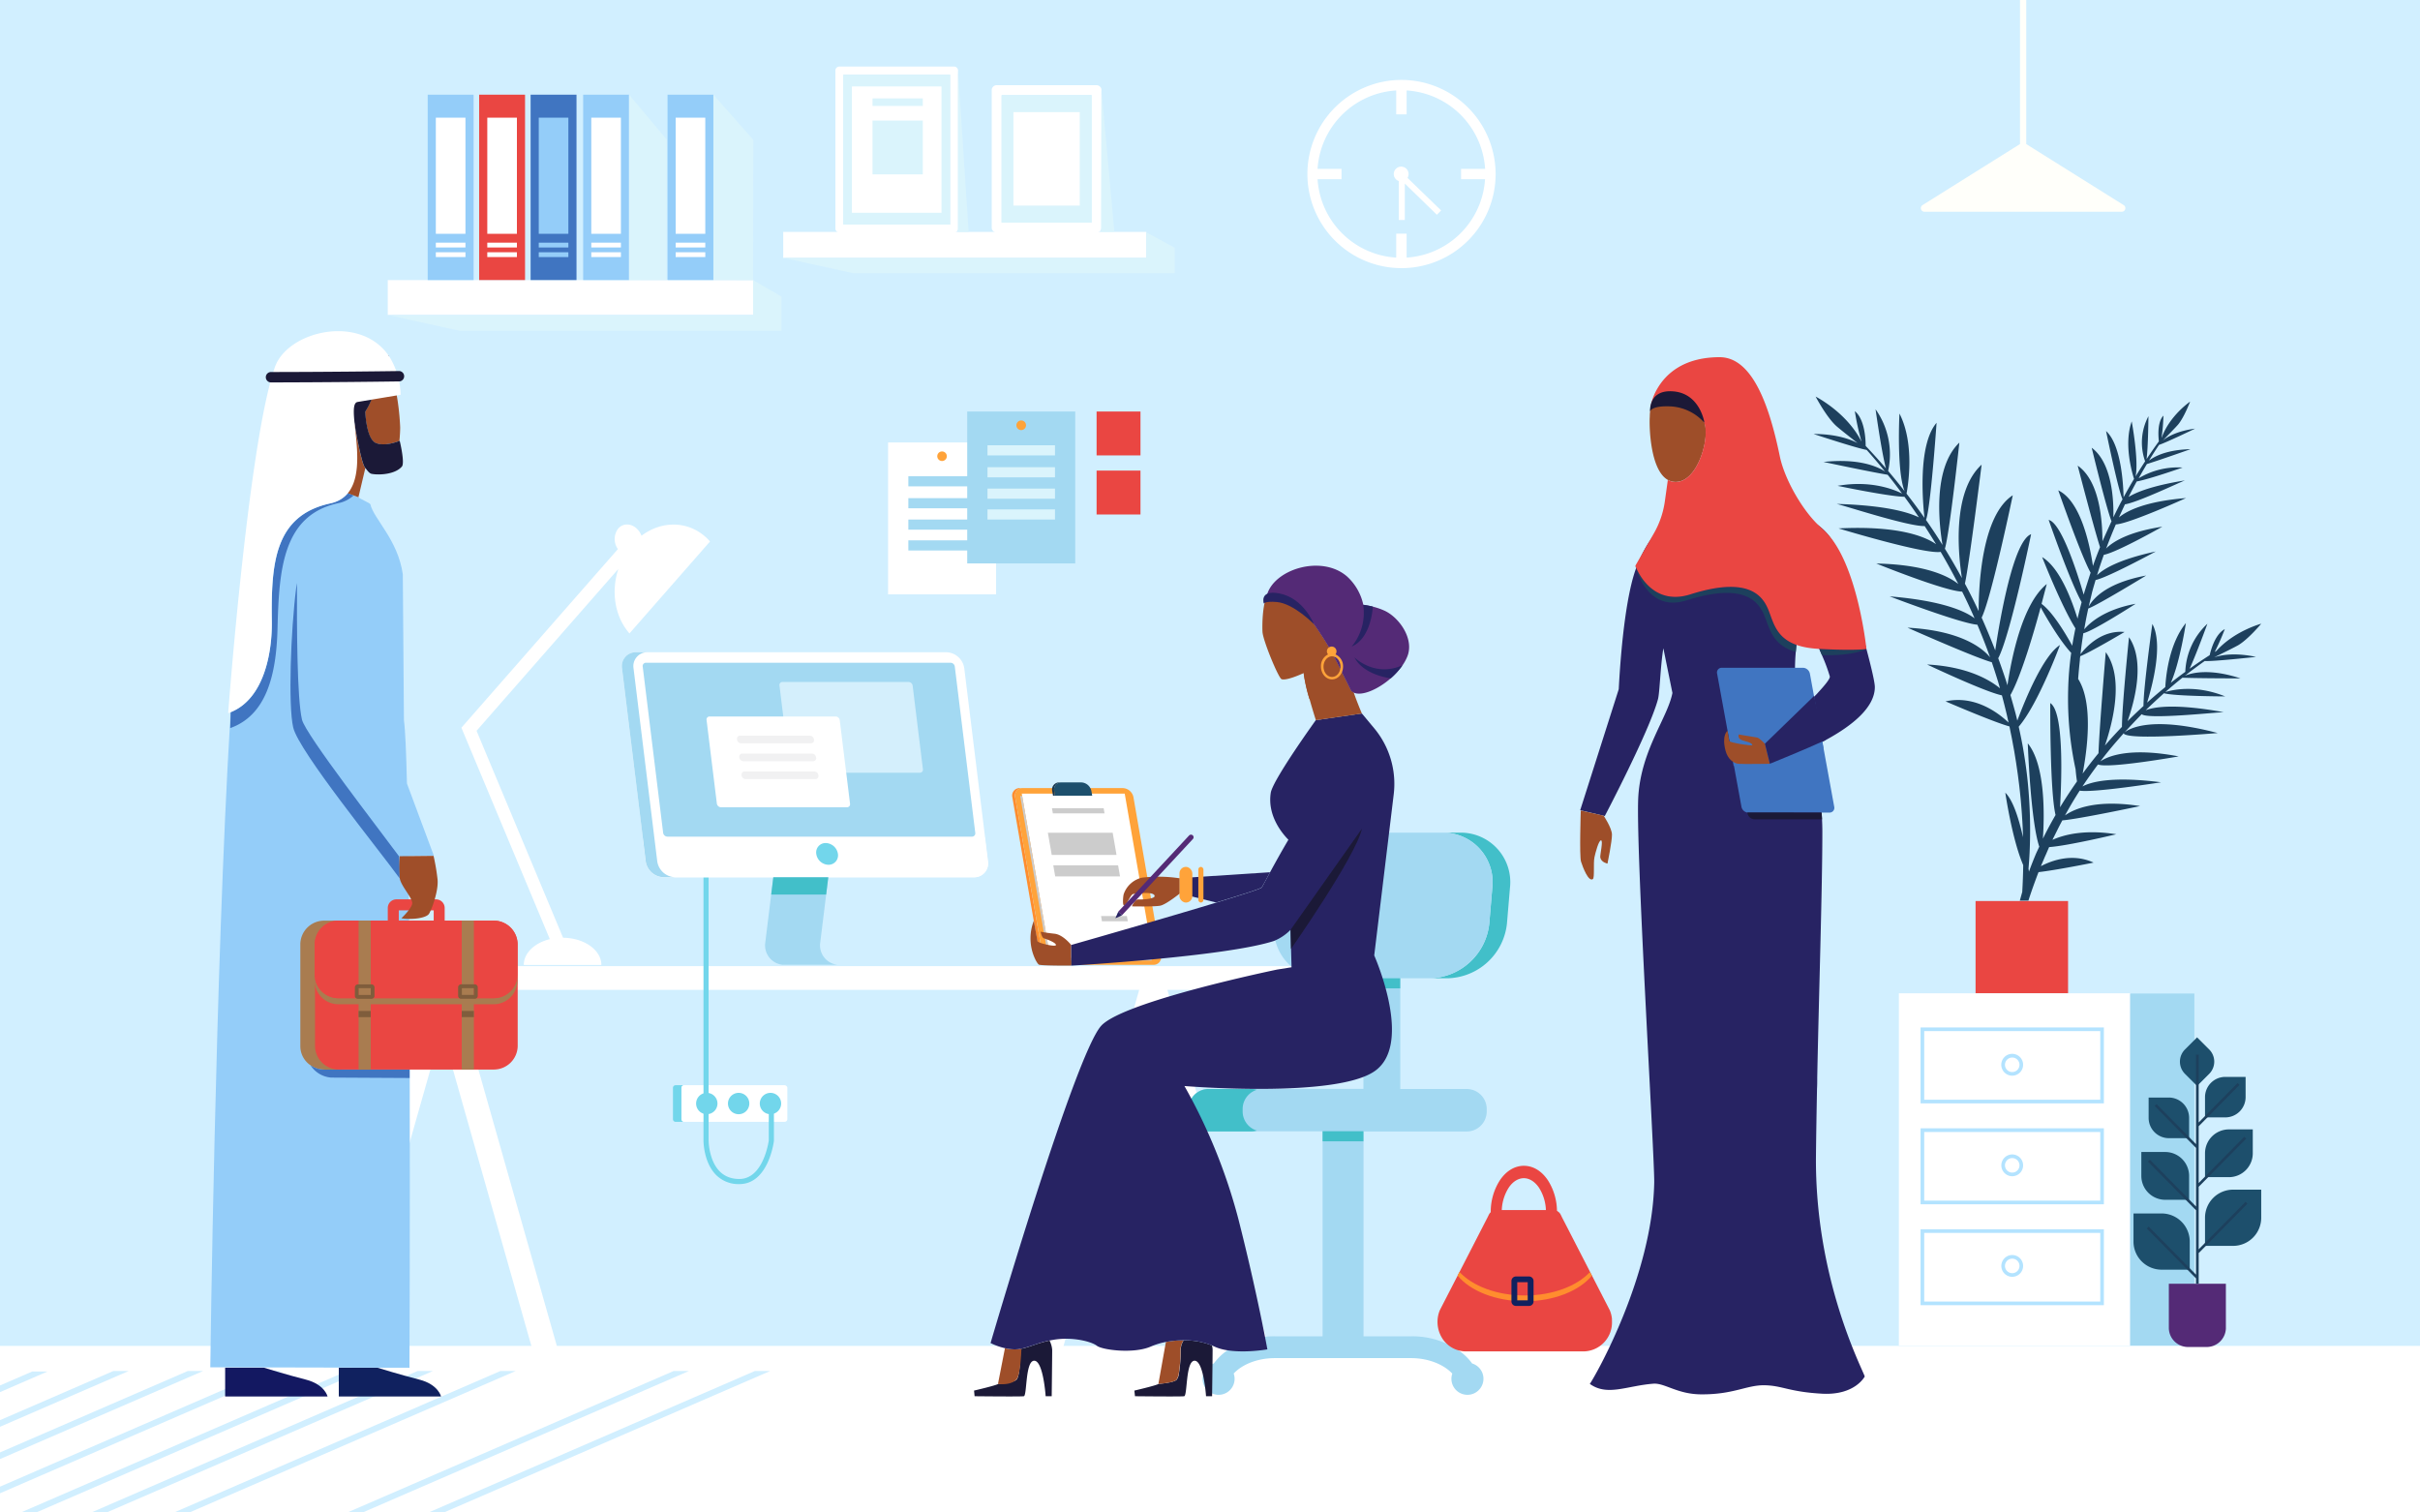 <?xml version="1.0" encoding="UTF-8"?> <svg xmlns="http://www.w3.org/2000/svg" viewBox="0 0 800 500"><defs><style>.cls-1{isolation:isolate;}.cls-2{fill:#d1efff;}.cls-3{fill:#fff;}.cls-4{fill:#72d6eb;}.cls-5{fill:#a3d9f2;}.cls-6{fill:#42bfc9;}.cls-11,.cls-16,.cls-29,.cls-31,.cls-32,.cls-35,.cls-6{mix-blend-mode:multiply;}.cls-7{fill:#d4effc;}.cls-8{fill:#f1f1f2;}.cls-9{fill:#ea4642;}.cls-10,.cls-31{fill:#1d405d;}.cls-11,.cls-12{fill:#daf4fc;}.cls-13{fill:#94cdf9;}.cls-14,.cls-29{fill:#4075c1;}.cls-15{fill:#ffa33a;}.cls-16{fill:#fc7354;}.cls-17{fill:#ff8d2e;}.cls-18{fill:#10215f;}.cls-19{fill:#fffffa;}.cls-20{fill:#b3e3ff;}.cls-21{fill:#542a76;}.cls-22{fill:#1d4f6c;}.cls-23{fill:#131861;}.cls-24{fill:#9f4e29;}.cls-25{fill:#1b1937;}.cls-26{fill:#a97c50;}.cls-27{fill:#7f5d3c;}.cls-28{fill:#272363;}.cls-30,.cls-35{fill:#9e4e29;}.cls-32,.cls-34{fill:#ccc;}.cls-33{fill:#17354d;}</style></defs><title>ترجمة دينية</title><g class="cls-1"><g id="Layer_1" data-name="Layer 1"><rect id="BACKGROUND" class="cls-2" x="-22.02" y="-7.44" width="833.07" height="514.32"></rect><g id="FLOOR"><rect id="FLOOR-2" data-name="FLOOR" class="cls-3" x="-85.56" y="444.93" width="896.61" height="62.06"></rect><g id="SHADOWS"><polygon class="cls-2" points="15.69 453.4 -85.56 497.31 -85.56 495.11 10.63 453.4 15.69 453.4"></polygon><polygon class="cls-2" points="42.53 453.23 -81.09 506.83 -85.56 506.83 -85.56 506.58 37.47 453.23 42.53 453.23"></polygon><polygon class="cls-2" points="143.11 453.23 19.49 506.83 14.43 506.83 138.05 453.23 143.11 453.23"></polygon><polygon class="cls-2" points="170.47 453.23 46.85 506.83 41.79 506.83 165.42 453.23 170.47 453.23"></polygon><polygon class="cls-2" points="227.75 453.23 104.13 506.83 99.07 506.83 222.69 453.23 227.75 453.23"></polygon><polygon class="cls-2" points="254.6 453.23 130.98 506.83 125.92 506.83 249.54 453.23 254.6 453.23"></polygon><polygon class="cls-2" points="67.14 453.23 -56.49 506.83 -61.55 506.83 62.08 453.23 67.14 453.23"></polygon><polygon class="cls-2" points="93.23 453.23 -30.39 506.83 -35.45 506.83 88.17 453.23 93.23 453.23"></polygon><polygon class="cls-2" points="119.83 453.23 -3.8 506.83 -8.86 506.83 114.77 453.23 119.83 453.23"></polygon></g></g><g id="TABLE"><polygon id="TABLE-2" data-name="TABLE" class="cls-3" points="443 327.23 385.92 327.23 419.43 445.33 411.02 445.33 381.25 340.44 351.48 445.33 343.07 445.33 376.59 327.23 150.67 327.23 184.19 445.33 175.77 445.33 146 340.44 116.23 445.33 107.82 445.33 141.34 327.23 84.25 327.23 84.25 319.38 443 319.38 443 327.23"></polygon><path id="LAMP" class="cls-3" d="M234.72,179l-26.63,30.4c-4.92-5.6-6.11-13.94-3.68-21.31l-46.87,53.5L186.14,310c7,.06,12.66,4.08,12.66,9H173.15c0-3.95,3.59-7.31,8.61-8.54l-29.23-69.89,51.73-59.05a5.75,5.75,0,0,1,.11-6.8c1.7-1.93,4.62-1.74,6.53.44a6.26,6.26,0,0,1,1.16,1.95C219.26,171.66,228.75,172.2,234.72,179Z"></path><g id="COMPUTER"><g id="SOCKET"><path class="cls-4" d="M226.15,370.86h-2.8a.88.88,0,0,1-.88-.88V359.62a.87.87,0,0,1,.88-.87h2.8a.88.88,0,0,0-.88.87V370A.89.89,0,0,0,226.15,370.86Z"></path><rect class="cls-3" x="225.27" y="358.75" width="35.01" height="12.11" rx="0.88"></rect><path class="cls-4" d="M247.71,364.8a3.53,3.53,0,1,1-3.53-3.52A3.53,3.53,0,0,1,247.71,364.8Z"></path><path class="cls-4" d="M237.18,364.8a3.53,3.53,0,1,1-3.53-3.52A3.53,3.53,0,0,1,237.18,364.8Z"></path><path class="cls-4" d="M258.23,364.8a3.53,3.53,0,1,1-3.53-3.52A3.53,3.53,0,0,1,258.23,364.8Z"></path></g><path class="cls-4" d="M244.41,391.44a10.43,10.43,0,0,1-7.67-3c-4.15-4.16-4.18-11.09-4.18-11.38V288.76h1.69v88.31a19.54,19.54,0,0,0,1.32,6.49c1.68,4.1,4.66,6.19,8.84,6.19,7.78,0,9.61-11.87,9.73-12.74V364.39h1.7v12.79C255.76,377.76,253.94,391.44,244.41,391.44Z"></path><path class="cls-3" d="M318.77,220.93l7.85,63.81A4.57,4.57,0,0,1,322,290H219.41a6.15,6.15,0,0,1-5.95-5.28l-7.84-63.81a4.58,4.58,0,0,1,4.64-5.29H312.83A6.16,6.16,0,0,1,318.77,220.93Z"></path><path class="cls-3" d="M325.55,276.87l1,7.87a4.57,4.57,0,0,1-4.64,5.28H219.41a6.15,6.15,0,0,1-5.95-5.28l-1-7.87Z"></path><path class="cls-5" d="M276.91,318.94H258.74a6.45,6.45,0,0,1-5.75-7.41l1.95-15.8.7-5.71H273.8l-.69,5.71-1.95,15.8A6.45,6.45,0,0,0,276.91,318.94Z"></path><polygon class="cls-6" points="273.81 290.02 273.11 295.73 254.94 295.73 255.64 290.02 273.81 290.02"></polygon><path class="cls-5" d="M322.4,275.29a1.09,1.09,0,0,1-1.06,1.29H220.6a1.47,1.47,0,0,1-1.38-1.29l-6.75-54.91a1.09,1.09,0,0,1,1.06-1.29H314.27a1.45,1.45,0,0,1,1.37,1.29Z"></path><path class="cls-7" d="M305.09,254.25a1,1,0,0,1-1,1.2H262.42a1.4,1.4,0,0,1-1.35-1.2l-3.39-27.6a1,1,0,0,1,1.05-1.2h41.62a1.41,1.41,0,0,1,1.35,1.2Z"></path><path class="cls-3" d="M281,265.66a1,1,0,0,1-1.05,1.2H238.32a1.39,1.39,0,0,1-1.34-1.2l-3.4-27.6a1,1,0,0,1,1.06-1.2h41.61a1.4,1.4,0,0,1,1.35,1.2Z"></path><path class="cls-8" d="M269.08,244.54a1,1,0,0,1-1.05,1.19H245a1.39,1.39,0,0,1-1.35-1.19l0-.14a1,1,0,0,1,1.06-1.2h23a1.39,1.39,0,0,1,1.35,1.2Z"></path><path class="cls-8" d="M269.81,250.45a1,1,0,0,1-1.05,1.2h-23a1.39,1.39,0,0,1-1.35-1.2l0-.14a1,1,0,0,1,1-1.2h23a1.41,1.41,0,0,1,1.35,1.2Z"></path><path class="cls-8" d="M270.54,256.37a1,1,0,0,1-1.05,1.19h-23a1.38,1.38,0,0,1-1.34-1.19l0-.14a1,1,0,0,1,1.05-1.2h23a1.39,1.39,0,0,1,1.34,1.2Z"></path><path class="cls-5" d="M223.21,290h-3.8a6.15,6.15,0,0,1-5.95-5.28l-7.84-63.81a4.58,4.58,0,0,1,4.64-5.29h3.81a4.58,4.58,0,0,0-4.64,5.29l7.84,63.81A6.15,6.15,0,0,0,223.21,290Z"></path><path class="cls-4" d="M277,282.28a3.12,3.12,0,0,1-3.16,3.6,4.18,4.18,0,0,1-4-3.6,3.11,3.11,0,0,1,3.15-3.59A4.2,4.2,0,0,1,277,282.28Z"></path></g></g><g id="PALM"><g id="PALM-2" data-name="PALM"><rect id="VASE" class="cls-9" x="653.08" y="297.86" width="30.58" height="30.58"></rect><path id="PALM-3" data-name="PALM" class="cls-10" d="M722.81,223q1.22-1,2.46-1.89c1.18-.89,2.37-1.75,3.57-2.6,2.2.26,16.95-1.35,16.95-1.35-6.85-1.46-11.37-.69-13.88.16,2.39-1.17,7-3.44,8.09-4.08,3.36-2.05,7.51-7.05,7.51-7.05s-8.84,2.34-14.83,9l-.54.33a78.5,78.5,0,0,0,3.33-7.54c-2.92,1.51-4.42,6.09-5,8.61-1.93,1.22-3.82,2.5-5.7,3.81l-.93.66c2.28-4.95,5.81-14.67,5.88-14.86a22.84,22.84,0,0,0-7.31,15.9q-2.45,1.77-4.8,3.63c3-6.58,5-19.76,5-19.76-5.51,6.78-6.59,17.28-6.81,21.17-1.76,1.43-3.5,2.91-5.21,4.41l-.8.72c1.79-5.8,5.36-19.39,1.73-26,0,0-2.95,21-2.93,27.12-1.79,1.64-3.55,3.32-5.26,5,2.35-6.68,5.85-19.82.47-27.73,0,0-2.29,22.3-2.33,29.63-1.25,1.29-2.47,2.61-3.68,3.95-.66.74-1.31,1.48-1.95,2.23,2.66-7.8,6.35-22.44.28-30.87,0,0-2.13,25-2.4,33.39-1.81,2.2-3.55,4.44-5.24,6.74,1.48-7.71,3.6-23.3-1.49-31.29q.24-3.14.58-6.26V218c0-.32.07-.63.11-.95,0,0,0-.08,0-.13,3.26-1.23,14.65-8,14.65-8-7.69-.71-12.89,5.13-14.57,7.36.16-1.41.34-2.81.54-4.21.06-.42.12-.84.19-1.26a.17.17,0,0,1,0-.07h0l.21-1.4C692,208.63,706,199.6,706,199.6c-10.36,1.9-15.21,6.33-17,8.46.22-1.3.46-2.6.71-3.9.2-1,.41-2,.63-3,3.23-1.17,19.14-10.9,19.14-10.9-14.05,2.61-18,8.35-19,10.29.33-1.42.67-2.84,1-4.25s.83-3,1.28-4.56c3.86-.76,19.64-9.29,19.9-9.43-12.56,2.7-17.51,5.95-19.42,7.85.16-.53.33-1.06.49-1.59.55-1.73,1.14-3.45,1.75-5.16,4.23-.75,19.33-9.29,19.33-9.29-11.28,1.71-16.35,5-18.56,7.19,0-.11.09-.23.14-.35q1.44-3.84,3.06-7.6c4.34-.17,23.2-8.71,23.2-8.71-13.58,1.1-19.6,4.26-22.18,6.41.65-1.46,1.33-2.9,2-4.34,4.17-.61,18.51-7.47,19.84-7.91-10.8,1.73-16.08,3.9-18.64,5.47q1.29-2.58,2.69-5.12c3.91-.67,15.16-4.6,15.16-4.6A25.1,25.1,0,0,0,707,158.11q1.32-2.37,2.71-4.7c4.47-1.4,14.44-4.92,14.44-4.92-7.69.18-11.8,2.29-13.73,3.76l.15-.26q1.53-2.49,3.16-4.92c2.44-.79,11.92-5.37,11.92-5.37-5.68.74-9,2.57-10.66,3.9,1.52-1.55,4.48-4.56,5.13-5.35,2-2.49,3.88-7.48,3.88-7.48s-6.73,4.58-9.36,11.84h0l-.08.1a58.82,58.82,0,0,0,.62-7.32c-2,2.12-1.72,6.58-1.5,8.51-1.34,1.83-2.63,3.7-3.89,5.59l-.18.28c.53-4,.62-14.18.62-14.18a18.59,18.59,0,0,0-1.1,14.91c-1.08,1.66-2.14,3.34-3.16,5,1.13-5.27-1.27-18.19-1.27-18.19-2.68,7.5.14,17.07.77,19h0c-1.19,2-2.35,4-3.46,6.09-.08-3.8-.7-17.32-5.79-21.9,0,0,4,19.57,5.45,22.54l-.21.38c-1,1.85-1.92,3.72-2.83,5.6.14-5.15-.28-17.91-7.16-23,0,0,4.76,19.74,6.55,24.29-1,2.19-2,4.4-3,6.63,0-6.41-.81-19.88-8.18-25,0,0,5.42,20.94,7.39,26.93h0c-.83,2.06-1.62,4.13-2.35,6.23-1-6.89-4-21.42-11.46-25,0,0,7.47,21.43,10.69,27.22q-1,3.1-2,6.25c-.1.34-.19.68-.29,1-2.34-8-7.48-23.77-11.58-24.7,0,0,7.1,20.48,10.9,27.19l-.11.44c-.17.66-.36,1.31-.52,2l-.49,2c-.08.34-.15.68-.23,1-2.08-6.71-6-16.89-11.7-20.33,0,0,6.41,16.31,11,23.55-.26,1.25-.5,2.51-.73,3.77-.1.59-.2,1.17-.29,1.75,0,.09,0,.18,0,.26l-.15-.26c-2.53-4.56-6.54-11.05-10-13.59l0-.11h0c1-3.87,1.7-6.47,1.7-6.47-8.09,6.49-11.66,24.4-13,33.47-.2-.64-.4-1.29-.61-1.94q-1.17-3.53-2.44-7c4-7.55,10.87-41,10.87-41-5.89,2.17-10.33,28.2-11.86,38.4-.16-.42-.33-.84-.49-1.27q-1.9-4.83-4-9.56c3.2-6.42,10.29-40.44,10.29-40.44-10.27,6.66-11.27,29.8-11.28,38.3q-2.14-4.6-4.54-9.09c1.5-6.94,5.52-39.33,5.52-39.33-9.84,9-7.74,29.62-6.51,37.49q-2.69-4.92-5.63-9.7c1.59-5.36,4.78-35.08,4.78-35.08-9,8.62-6.63,27.59-5.56,33.84q-2.26-3.63-4.7-7.17l-.77-1.11c1.52-3.7,3.5-32.11,3.5-32.11-6.3,7.35-4.53,26.64-4,31.42q-2.88-4.09-5.93-8c.43-2.25,2.85-16.39-2.34-26.48,0,0-1,19,1.71,25.68q-2.65-3.41-5.45-6.7a25.73,25.73,0,0,0-4.16-20.39s2,14.35,3.44,19.55l-.08-.1q-3.23-3.75-6.63-7.34c0-2.66-.43-8.91-3.58-11.49a80.74,80.74,0,0,0,2.19,10l-.07-.07h0c-4.89-9.6-15.08-14.74-15.08-14.74s3.42,6.52,6.68,9.58c.93.87,4.7,3.84,7.19,5.78-2.74-1.42-7.37-3-14.55-3,0,0,14.35,4.74,17.54,5.26l.19.21q2.78,3.12,5.41,6.35l.47.57c-2.58-1.67-8.71-4.39-20.32-3.15,0,0,15,3.2,21.19,4.24,1.63,2,3.22,4.1,4.77,6.2-3.26-1.61-10.8-4.39-21.31-2.54,0,0,17.06,3.56,22.1,3.61q2.46,3.36,4.79,6.82c-3.58-1.75-11.22-4-27.21-4.45,2,.37,23.87,7.55,29.1,7.31q1.94,3,3.77,6c-3.61-2.52-12.37-6.2-32.24-5.22,0,0,28.47,8.65,33.76,7.76q3.07,5.24,5.83,10.62c-3.27-2.6-10.82-6.44-27.11-6.77,0,0,22.64,9.16,28.38,9.29q2.18,4.35,4.11,8.82c-3-2.27-10.41-5.8-28.07-7.25,0,0,23.33,8.93,29,9.37,1.12,2.67,2.19,5.35,3.21,8.06.33.91.65,1.82,1,2.73-2.47-3-9.54-8.86-27.31-9.81,0,0,22.37,9.94,27.87,11.42q1.09,3.24,2.09,6.5c.21.71.41,1.41.61,2.12-3.33-2.74-10.72-7.19-24.1-7.87,0,0,19.08,9.05,24.74,10.2.59,2.19,1.14,4.38,1.66,6.59.18.8.36,1.6.53,2.4-3.16-3-11-9.18-20.82-7,0,0,15.83,6.85,21.12,8.28.13.62.25,1.24.37,1.86l.29,1.39.14.7.13.7c.17.94.34,1.87.52,2.81s.31,1.87.47,2.81l.23,1.41.21,1.41.41,2.82.36,2.83c.06.47.12.94.17,1.41l.16,1.42c.09.94.2,1.89.29,2.84.15,1.89.33,3.79.43,5.69.16,2.17.25,4.35.3,6.53-1.32-5.94-3.26-12.21-5.85-14.72,0,0,2.25,15.52,5.92,23.93q-.06,4.44-.32,8.89c-.27.95-.54,1.9-.8,2.86h2.84c.69-2.16,1.43-4.29,2.21-6.41l.77-2.08c.12-.31.24-.62.37-.93,5.84-.65,18.2-3.15,18.2-3.15-6.83-3.15-13.53-.85-17.41,1.17l.06-.18c.14-.35.29-.68.43-1l.85-2c.47-1,.9-2.09,1.37-3.12,6.1-.39,22.2-4.24,22.2-4.24-10.51-1.68-17.38.18-21.1,1.85l.27-.56,1-2c.64-1.3,1.29-2.59,2-3.88,5.63-.46,25.7-4.73,25.7-4.73-14.61-2.29-21.81.94-24.83,3.1.43-.79.86-1.57,1.31-2.35,1.14-2,2.32-3.93,3.55-5.85,4.48.79,26.91-2.76,26.91-2.76-16.42-2.1-23.33-.06-26,1.38l.22-.34q2.36-3.52,4.91-6.92c3.67,1.41,26.69-2.68,26.69-2.68-16.43-3.13-23.51,0-25.92,1.67q2.44-3.21,5.07-6.27c.87-1,1.74-2,2.63-3l0-.05a2.92,2.92,0,0,1,.33-.29c-.11.11-.21.22-.31.34,1.35,2.46,31.1-.12,31.1-.12-21.93-5.79-29.25-1.46-30.79-.23,1.84-2,3.72-4,5.66-6,2.06,1.83,25.26-.7,27.14-.66-16.51-3-23.27-1.68-25.83-.64.79-.77,1.59-1.54,2.4-2.29,1.2-1.13,2.42-2.25,3.66-3.34,3.45,1,20.22,1.05,20.22,1.05-9.78-3.95-17.4-2.18-19.78-1.44,1.85-1.62,3.73-3.21,5.65-4.74,5.38.22,19.2.22,19.2.22-10.18-3.33-16-1.87-18.37-.88l.2-.16Zm-36.24,35.38q-2.6,3.7-5,7.57l-.56.92c.55-9.6,1.29-31.59-3.24-34.45,0,0-.16,29.07,1.75,37q-1.26,2.19-2.46,4.43c-.59,1.12-1.16,2.25-1.72,3.39.53-8,.8-24.35-5-31.5,0,0,.9,25.6,3.8,34.15l-1,2.14c-.85,2-1.67,4.08-2.42,6.15,0-.3-.09-.63-.14-1,.15-1.76.27-3.53.36-5.29a161.37,161.37,0,0,0-.59-23.16c-.37-3.86-.94-7.68-1.59-11.5q-.63-3.5-1.42-7c6.49-7.55,13.65-27,13.65-27-5.55,3.48-11.5,18-14.11,25-.19-.8-.38-1.6-.58-2.39-.54-2-1.1-4-1.7-6.07,3.45-6.11,7.62-20.21,10-29,1.84,3.33,6.09,10.67,9.92,14.88l.17.17a104.42,104.42,0,0,0-1,12.1,110.47,110.47,0,0,0,2.45,26.37c.13,1.58.29,2.92.46,3.92Zm28.79-29.19-.07,0,.17-.06Z"></path></g></g><g id="CHAIR"><path class="cls-6" d="M499.17,293.41l-1,11.85a20.2,20.2,0,0,1-19.73,18.14h-5.84a20.2,20.2,0,0,0,19.73-18.14l1-11.85a16.36,16.36,0,0,0-16.55-18.15h5.85A16.36,16.36,0,0,1,499.17,293.41Z"></path><path class="cls-5" d="M493.33,293.41l-1,11.85a20.2,20.2,0,0,1-19.73,18.14h-9.7V360h21.95a6.63,6.63,0,0,1,6.63,6.63v.79a6.63,6.63,0,0,1-6.63,6.63h-34.1v67.71H466.5a27.29,27.29,0,0,1,15.82,4.74,18.65,18.65,0,0,1,4.34,4.24h0a5.28,5.28,0,0,1,2.84,8h0a3.42,3.42,0,0,1-.4.52,5.23,5.23,0,0,1-4,1.84,5.29,5.29,0,0,1-5.29-5.29,5.18,5.18,0,0,1,.29-1.72c-2.79-3-7.9-5.12-13.6-5.12H421.4c-5.68,0-10.79,2.08-13.57,5.1a5.05,5.05,0,0,1,.3,1.74,5.29,5.29,0,0,1-9.32,3.43,6,6,0,0,1-.38-.5,5.3,5.3,0,0,1,2.82-8,19.19,19.19,0,0,1,4.36-4.25,27.26,27.26,0,0,1,15.79-4.73h15.82V374H399.55a6.63,6.63,0,0,1-6.63-6.63v-.79a6.63,6.63,0,0,1,6.63-6.63h51.17V323.4H437.78a16.36,16.36,0,0,1-16.55-18.14l1-11.85A20.2,20.2,0,0,1,442,275.26h34.79A16.36,16.36,0,0,1,493.33,293.41Z"></path><path class="cls-6" d="M392.92,366.62v.79a6.63,6.63,0,0,0,6.63,6.63h14a6.49,6.49,0,0,0,1.93-.29,6.63,6.63,0,0,1-4.69-6.34v-.79a6.63,6.63,0,0,1,4.69-6.34,6.49,6.49,0,0,0-1.93-.29h-14A6.63,6.63,0,0,0,392.92,366.62Z"></path><rect class="cls-6" x="450.72" y="323.4" width="12.16" height="3.34"></rect><rect class="cls-6" x="437.22" y="373.96" width="13.5" height="3.34"></rect></g><g id="TOP_SHELVES" data-name="TOP SHELVES"><g id="RIGHT"><rect class="cls-3" x="258.92" y="76.66" width="120.03" height="8.58"></rect><polygon class="cls-11" points="258.92 85.24 282.06 90.32 388.34 90.32 388.34 81.9 378.95 76.81 378.95 85.24 258.92 85.24"></polygon><path class="cls-3" d="M276.16,23.36V75.55a1.32,1.32,0,0,0,1.32,1.32h37.91a1.32,1.32,0,0,0,1.32-1.32V23.36A1.32,1.32,0,0,0,315.39,22H277.48A1.32,1.32,0,0,0,276.16,23.36Zm2.64,1.32h35.27V74.24H278.8Z"></path><rect class="cls-11" x="278.8" y="24.68" width="35.28" height="49.56"></rect><rect class="cls-3" x="281.62" y="28.58" width="29.62" height="41.76"></rect><polygon class="cls-11" points="316.71 76.66 316.71 23.36 320.22 76.66 316.71 76.66"></polygon><path class="cls-3" d="M327.84,29.8V75.23a1.63,1.63,0,0,0,1.64,1.64h33a1.63,1.63,0,0,0,1.64-1.64V29.8a1.63,1.63,0,0,0-1.64-1.64h-33A1.63,1.63,0,0,0,327.84,29.8Zm3.28,1.64h29.72V73.59H331.12Z"></path><rect class="cls-11" x="331.12" y="31.44" width="29.73" height="42.16"></rect><rect class="cls-3" x="335.02" y="37.07" width="21.92" height="30.89"></rect><polygon class="cls-11" points="364.01 76.61 364.12 29.8 368.38 76.61 364.01 76.61"></polygon><rect class="cls-12" x="288.43" y="32.53" width="16.63" height="2.5" transform="translate(593.49 67.56) rotate(180)"></rect><rect class="cls-12" x="288.43" y="39.87" width="16.63" height="17.78" transform="translate(593.49 97.51) rotate(180)"></rect></g><g id="LEFT"><rect class="cls-3" x="128.19" y="92.6" width="120.84" height="11.48"></rect><rect class="cls-9" x="158.4" y="31.3" width="15.17" height="61.28"></rect><rect class="cls-3" x="161.09" y="38.9" width="9.79" height="38.39"></rect><rect class="cls-3" x="161.09" y="80.22" width="9.79" height="1.59"></rect><rect class="cls-3" x="161.09" y="83.39" width="9.79" height="1.59"></rect><rect class="cls-13" x="141.39" y="31.3" width="15.17" height="61.28"></rect><rect class="cls-3" x="144.08" y="38.9" width="9.79" height="38.39"></rect><rect class="cls-3" x="144.08" y="80.22" width="9.79" height="1.59"></rect><rect class="cls-3" x="144.08" y="83.39" width="9.79" height="1.59"></rect><rect class="cls-13" x="192.78" y="31.3" width="15.17" height="61.28"></rect><rect class="cls-3" x="195.47" y="38.9" width="9.79" height="38.39"></rect><rect class="cls-3" x="195.47" y="80.22" width="9.79" height="1.59"></rect><rect class="cls-3" x="195.47" y="83.39" width="9.79" height="1.59"></rect><rect class="cls-13" x="220.67" y="31.3" width="15.17" height="61.28"></rect><rect class="cls-3" x="223.36" y="38.9" width="9.79" height="38.39"></rect><rect class="cls-3" x="223.36" y="80.22" width="9.79" height="1.59"></rect><rect class="cls-3" x="223.36" y="83.39" width="9.79" height="1.59"></rect><rect class="cls-14" x="175.41" y="31.3" width="15.17" height="61.28"></rect><rect class="cls-13" x="178.1" y="38.9" width="9.79" height="38.39"></rect><rect class="cls-13" x="178.1" y="80.22" width="9.79" height="1.59"></rect><rect class="cls-13" x="178.1" y="83.39" width="9.79" height="1.59"></rect><polygon class="cls-11" points="128.91 104.29 152.05 109.38 258.33 109.38 258.33 98.04 248.95 92.61 248.95 104.29 128.91 104.29"></polygon><polygon class="cls-11" points="235.83 31.3 249.03 46.23 248.95 92.61 235.83 92.58 235.83 31.3"></polygon><polygon class="cls-11" points="207.95 31.29 220.47 46.22 220.39 92.59 207.95 92.57 207.95 31.29"></polygon></g></g><g id="PAPER"><rect class="cls-3" x="293.58" y="146.27" width="35.71" height="50.22"></rect><rect class="cls-5" x="300.28" y="157.43" width="22.32" height="3.35"></rect><rect class="cls-5" x="300.28" y="164.68" width="22.32" height="3.35"></rect><rect class="cls-5" x="300.28" y="171.75" width="22.32" height="3.35"></rect><rect class="cls-5" x="300.28" y="178.63" width="22.32" height="3.35"></rect><path class="cls-15" d="M313,150.83a1.58,1.58,0,1,1-1.58-1.59A1.58,1.58,0,0,1,313,150.83Z"></path><rect class="cls-5" x="319.74" y="136.04" width="35.71" height="50.22"></rect><rect class="cls-12" x="326.44" y="147.2" width="22.32" height="3.35"></rect><rect class="cls-12" x="326.44" y="154.45" width="22.32" height="3.35"></rect><rect class="cls-12" x="326.44" y="161.52" width="22.32" height="3.35"></rect><rect class="cls-12" x="326.44" y="168.4" width="22.32" height="3.35"></rect><path class="cls-15" d="M339.18,140.59A1.59,1.59,0,1,1,337.6,139,1.58,1.58,0,0,1,339.18,140.59Z"></path><rect class="cls-9" x="362.51" y="136.04" width="14.51" height="14.51"></rect><rect class="cls-9" x="362.51" y="155.57" width="14.51" height="14.51"></rect></g><g id="BAG"><path class="cls-9" d="M532.89,437a9.55,9.55,0,0,1-9.34,9.75h-39a9.32,9.32,0,0,1-8.27-5.21,10.18,10.18,0,0,1-.32-8.38l5.93-11.53.62-1.2,9-17.52.18-.35.35-.71h0l.23-.46a2,2,0,0,1,.12-.19,2.74,2.74,0,0,1,2.24-1.17h18.87a2.71,2.71,0,0,1,2.23,1.17,2.14,2.14,0,0,1,.13.19l.23.46h0l.34.71.41.78,8.81,17.13.62,1.21,5.9,11.48a9.82,9.82,0,0,1,.71,2.82C532.87,436.36,532.89,436.7,532.89,437Z"></path><path class="cls-16" d="M491.47,403l-.05.1a.31.31,0,0,1,.05-.1Z"></path><path class="cls-9" d="M514.7,400.88h-3.65a14.79,14.79,0,0,0-2.3-8.26c-1.37-2-3.15-3.13-5-3.13s-3.65,1.11-5,3.13a14.87,14.87,0,0,0-2.3,8.26h-3.64a19.23,19.23,0,0,1,3.05-10.75c2.08-3.06,4.88-4.74,7.91-4.74s5.83,1.68,7.9,4.74A19.23,19.23,0,0,1,514.7,400.88Z"></path><path class="cls-17" d="M526.23,421.72c-4.13,5-12.51,8.45-22.18,8.45s-18.1-3.46-22.21-8.5l.62-1.2c4.3,4.65,12.36,7.79,21.59,7.79s17.25-3.12,21.56-7.75Z"></path><path class="cls-18" d="M499.65,423.46v6.78a1.49,1.49,0,0,0,1.51,1.48h4.29a1.49,1.49,0,0,0,1.51-1.48v-6.78a1.49,1.49,0,0,0-1.51-1.48h-4.29A1.49,1.49,0,0,0,499.65,423.46Zm5.38.41v6h-3.46v-6Z"></path></g><g id="CLOCK"><path class="cls-3" d="M463.26,26.42a31.11,31.11,0,1,0,31.16,31.11A31.17,31.17,0,0,0,463.26,26.42ZM465,85.16V77.25h-3.44v7.91a27.73,27.73,0,0,1-26-25.91h7.92V55.82h-7.92a27.74,27.74,0,0,1,26-25.92v7.91H465V29.9a27.74,27.74,0,0,1,25.95,25.92H483v3.43h7.92A27.73,27.73,0,0,1,465,85.16Z"></path><path class="cls-3" d="M476.4,69.57,475,71l-10.6-10.32V72.72h-2V59.85a2.45,2.45,0,1,1,3.25-2.32,2.42,2.42,0,0,1-.36,1.28Z"></path></g><path id="LAMP-2" data-name="LAMP" class="cls-19" d="M701.44,70H636.17a1.19,1.19,0,0,1-.63-2.19l32.23-20.19V-7.13h2.06V47.63l32.24,20.19A1.19,1.19,0,0,1,701.44,70Z"></path><g id="SHELF"><rect class="cls-3" x="627.73" y="328.36" width="76.47" height="116.47"></rect><rect class="cls-5" x="704.19" y="328.44" width="21.22" height="116.39"></rect><path class="cls-20" d="M695.5,364.75H634.9V339.66h60.6Zm-59.4-1.2h58.2V340.86H636.1Z"></path><path class="cls-20" d="M695.5,398.11H634.9V373h60.6Zm-59.4-1.2h58.2V374.22H636.1Z"></path><path class="cls-20" d="M695.5,431.47H634.9V406.38h60.6Zm-59.4-1.2h58.2V407.58H636.1Z"></path><path class="cls-20" d="M665.2,355.6a3.61,3.61,0,1,1,3.6-3.6A3.61,3.61,0,0,1,665.2,355.6Zm0-6a2.4,2.4,0,1,0,2.4,2.4A2.4,2.4,0,0,0,665.2,349.6Z"></path><path class="cls-20" d="M665.2,388.84a3.6,3.6,0,1,1,3.6-3.6A3.6,3.6,0,0,1,665.2,388.84Zm0-6a2.4,2.4,0,1,0,2.4,2.4A2.41,2.41,0,0,0,665.2,382.84Z"></path><path class="cls-20" d="M665.2,422.09a3.6,3.6,0,1,1,3.6-3.6A3.61,3.61,0,0,1,665.2,422.09Zm0-6a2.4,2.4,0,1,0,2.4,2.4A2.4,2.4,0,0,0,665.2,416.09Z"></path></g><g id="PLANT"><path class="cls-21" d="M735.83,424.38v14.8a6.37,6.37,0,0,1-6.61,6.11h-5.64a6.37,6.37,0,0,1-6.61-6.11v-14.8Z"></path><path class="cls-22" d="M723.67,388.73v7.9h-7.89a7.9,7.9,0,0,1-7.9-7.9v-7.9h7.9A7.9,7.9,0,0,1,723.67,388.73Z"></path><path class="cls-22" d="M723.88,410.44v9.29h-9.3a9.29,9.29,0,0,1-9.29-9.29v-9.29h9.29A9.29,9.29,0,0,1,723.88,410.44Z"></path><path class="cls-22" d="M723.67,369.54v6.72H717a6.71,6.71,0,0,1-6.71-6.72v-6.71H717A6.71,6.71,0,0,1,723.67,369.54Z"></path><path class="cls-22" d="M728.93,362.68v6.71h6.71a6.71,6.71,0,0,0,6.71-6.71V356h-6.71A6.71,6.71,0,0,0,728.93,362.68Z"></path><path class="cls-22" d="M728.93,381.26v7.89h7.89a7.9,7.9,0,0,0,7.9-7.89v-7.9h-7.9A7.9,7.9,0,0,0,728.93,381.26Z"></path><path class="cls-22" d="M728.93,402.57v9.29h9.29a9.29,9.29,0,0,0,9.29-9.29v-9.29h-9.29A9.28,9.28,0,0,0,728.93,402.57Z"></path><path class="cls-22" d="M722.31,355l4,4,4-4a5.7,5.7,0,0,0,0-8.07l-4-4-4,4A5.7,5.7,0,0,0,722.31,355Z"></path><polygon class="cls-10" points="742.94 397.93 726.89 414.2 726.84 414.12 726.84 424.38 725.96 424.38 725.96 422.62 709.67 406.11 710.29 405.49 725.96 421.37 725.96 400.09 725.96 400.09 710.07 383.99 710.7 383.37 725.96 398.85 725.96 379.48 712.29 365.62 712.91 365 725.96 378.23 725.96 348.64 726.84 348.64 726.84 371.07 739.7 358.03 740.32 358.65 726.84 372.32 726.84 391.08 741.91 375.8 742.54 376.42 726.84 392.33 726.84 413 742.32 397.31 742.94 397.93"></polygon></g><g id="MAN"><g id="SHOES"><path class="cls-23" d="M101.06,456.06c-6.06-1.53-13.9-3.95-13.9-3.95H74.43v9.54h33.85S107.4,457.67,101.06,456.06Z"></path><path class="cls-18" d="M138.58,456.06c-6.06-1.53-13.9-3.95-13.9-3.95H112v9.54H145.8S144.92,457.67,138.58,456.06Z"></path></g><path id="DRESS" class="cls-13" d="M143.42,282.87l-1.26,0h-.75L135,283c.09,7.17.17,14.88.23,22.92.12,16.09.19,33.49.22,50.49.1,49.58-.09,95.74-.09,95.74L69.52,452s1.62-131.73,6.57-213.85c0-.91.11-1.81.17-2.71,1.9-30.73,4.29-54,7.25-60,3.89-7.84,13.11-15.19,16.52-17.73l14.92,5.4,1.94.71,1.63.59c.06.28,3.82,1.93,3.9,2.27,1.09,4.83,9.16,11.79,10.74,23.2l.37,48.22c.42,2.91.75,10.4,1,20.92h0C139,271,143.42,282.87,143.42,282.87Z"></path><g id="HEAD"><path id="HEAD-2" data-name="HEAD" class="cls-24" d="M120.71,136.12s.31,9,3.51,10.34c3,1.23,7.25-.48,7.81-.71.2-1.87.26-3.57.26-4.5a81.74,81.74,0,0,0-1.34-11.7,28.28,28.28,0,0,1-8,2A21.83,21.83,0,0,1,120.71,136.12Z"></path><path id="NECK" class="cls-24" d="M101.31,153,100,157.68l18.49,6.7,2.28-9.63c-1.44-1.34-3.73-15.49-3.73-15.49l.08-.07c-.54-1.24-1.56-3.2-2.59-3.22-2.7-.07-4.1,2.95-3.54,6s-6.42,8.39-9.4,8.87l-.18-.41Z"></path><path id="HAIR" class="cls-25" d="M101.44,150.44l.18.41c3-.48,9.95-5.81,9.4-8.87s.84-6.08,3.54-6c1,0,2,2,2.59,3.22l-.08.07s2.29,14.15,3.73,15.49c.37.35,1.13,1.72,2.08,1.89,2.68.49,7.87.11,10-2.45,1-1.3-.74-8.47-.74-8.47l-.06,0c-.56.23-4.83,1.94-7.81.71-3.2-1.33-3.51-10.34-3.51-10.34A21.83,21.83,0,0,0,123,131.6a28.28,28.28,0,0,0,8-2c1.78-.81-3.32-.65-2.68-2.19,1.75-4.19-4.09-6.93-4.09-6.93s6-3.31,4-2.8-14.9-.14-17.61-.48S96,119.72,93.64,125.07C92,128.79,100.1,147.42,101.44,150.44Z"></path></g><g id="BAG-2" data-name="BAG"><path class="cls-26" d="M113.86,353.59h-6.57a8.23,8.23,0,0,1-4.63-1.42,7.62,7.62,0,0,1-3.38-6.32V312.09a7.88,7.88,0,0,1,8-7.74h6.57a7.89,7.89,0,0,0-8,7.73v33.77A7.89,7.89,0,0,0,113.86,353.59Z"></path><path class="cls-9" d="M171.14,312.06v33.77a7.9,7.9,0,0,1-8,7.74h-51a7.88,7.88,0,0,1-8-7.74V312.08a7.7,7.7,0,0,1,4.32-6.86,8.17,8.17,0,0,1,3.7-.87l51.06,0A7.88,7.88,0,0,1,171.14,312.06Z"></path><path class="cls-14" d="M135.41,356.37l-25.89-.14a8.87,8.87,0,0,1-6.86-4.06,8.23,8.23,0,0,0,4.63,1.42h28.12Z"></path><path class="cls-26" d="M104,322.26v2a7.88,7.88,0,0,0,8,7.73h51.06a7.89,7.89,0,0,0,8-7.75v-2a7.89,7.89,0,0,1-8,7.74H112.05A7.88,7.88,0,0,1,104,322.26Z"></path><path class="cls-9" d="M104,312.08v10.18a7.88,7.88,0,0,0,8,7.73h51.06a7.89,7.89,0,0,0,8-7.74V312.06a7.88,7.88,0,0,0-8-7.73H112.06A7.89,7.89,0,0,0,104,312.08Z"></path><rect class="cls-26" x="152.64" y="304.33" width="4.01" height="49.24"></rect><rect class="cls-27" x="152.64" y="334.2" width="4.01" height="2.04"></rect><rect class="cls-26" x="118.54" y="304.34" width="4.01" height="49.24"></rect><path class="cls-9" d="M128.19,300.15v4.54h3.64v-3.75h11.54v3.76H147v-4.55a2.85,2.85,0,0,0-2.86-2.84H131.05A2.86,2.86,0,0,0,128.19,300.15Z"></path><path class="cls-27" d="M151.44,326.4v2.78a1,1,0,0,0,1,1h4.5a1,1,0,0,0,1-1V326.4a1,1,0,0,0-1-1h-4.49A1,1,0,0,0,151.44,326.4Zm1.25.27h3.95v2.23h-3.95Z"></path><path class="cls-27" d="M117.31,326.41v2.78a1,1,0,0,0,1,1h4.49a1,1,0,0,0,1-1v-2.77a1,1,0,0,0-1-1h-4.49A1,1,0,0,0,117.31,326.41Zm1.25.27h4v2.24h-4Z"></path><rect class="cls-27" x="118.54" y="334.21" width="4.01" height="2.04"></rect></g><path id="ARM" class="cls-24" d="M141.88,302c-.93,1.67-6.48,2.11-9.19,1.55,0,0,.43-.4,1-1,1.06-1.13,2.59-2.94,2.58-4,0-1.67-3.13-5.08-3.94-7.5s-.23-8-.23-8,0,0,0,0l10.41-.11h.82a71.48,71.48,0,0,1,1.32,7.78C145,294.47,142.81,300.36,141.88,302Z"></path><g id="SHADOWS-2" data-name="SHADOWS"><path class="cls-14" d="M131.9,283.06l.18,7.27c-6.82-9.44-33.28-41.94-35.15-49.83-1.67-7.07-.86-31.8,1-46.29.07-.52.15-1,.25-1.5-.07,14.66,0,38.22,1.65,45.18C100.94,242.78,125.93,274.92,131.9,283.06Z"></path><path class="cls-14" d="M76.26,235.41c11.34-4.55,13.74-20.4,13.6-30-.28-19.39,1-35,19.33-39a10,10,0,0,0,5.76-3.33l1.94.71a10.57,10.57,0,0,1-5.15,2.57c-18.38,4-19.51,22.15-20,41.53-.41,15.65-3.86,28.62-15.63,32.8Z"></path></g><g id="ARAFAT"><path class="cls-3" d="M109.19,166.41c-18.37,4-19.61,19.57-19.33,39,.14,9.71-2.3,25.72-13.86,30.14l-.57.21s6.68-89.45,15.45-114.4c4.27-12.16,29-17.87,38.15-2.95a25.17,25.17,0,0,1,3.4,12.11c-.06,0-1.13.17-14.21,2.36C113.28,133.67,125.63,162.84,109.19,166.41Z"></path><path class="cls-25" d="M89.59,126.42a1.72,1.72,0,0,1,0-3.44c.19,0,19.35,0,42.43-.32a1.72,1.72,0,0,1,0,3.43C109,126.41,89.78,126.42,89.59,126.42Z"></path></g></g><g id="MUSLIM_WOMAN" data-name="MUSLIM WOMAN"><path id="DRESS-2" data-name="DRESS" class="cls-28" d="M525.56,457.49c1.92-2.74,20.7-35.75,21.29-66.54.16-8.25-6.28-112.41-5.25-127.81s9.66-25.82,11.27-34.06l-3-14.78c-1,6.08-1.19,14.63-1.78,16.84-2.78,10.44-17.58,38.62-17.58,38.62l-8.13-1.92,12.74-40c.9-17,2.84-32.19,5.74-40l.06-.16c6.35-16.82,14.92-16.06,14.92-16.06L589.43,170a20.43,20.43,0,0,1,4.86.75c1.43.22,9.73,1.9,13.3,11.89,1.51,4.21,6.31,20.18,9.41,31.9,1.62,6.1,2.78,11,2.78,12.6,0,6.8-7.67,12.81-15.8,17.27-.5.28-1,.55-1.51.81-1.58.83-3.15,1.59-4.67,2.29-1.13-4-2.25-7.92-3.07-12.2,1.75-1.71,3.48-3.43,5-5,.48-.51,1-1,1.39-1.48,2.35-2.54,3.92-4.53,3.78-5.21a54.58,54.58,0,0,0-2.6-7c-.28-.66-.57-1.36-.88-2.07-1.84-4.3-4-9.2-5.68-12.79a105,105,0,0,0-1.89,11.45c-.08.8-.15,1.57-.21,2.34a71.47,71.47,0,0,0,1.08,19.77c-5.55,5.39-11.29,10.57-11.29,10.57l1.64,6.62a121.13,121.13,0,0,0,12.72-5c1.84,6.48,3.7,13,4.38,21.14.06.72.11,1.46.15,2.21.07,1.35.11,2.75.11,4.19,0,18.62-1.15,53.87-1.69,81.1,0,1.26,0,2.5-.07,3.72-.17,8.66-.29,16.33-.35,22.16-.41,40.23,14.93,69.64,16.13,73,0,0-3.2,6.31-14.13,5.7s-13.13-2.7-19.05-2.79-10.36,3.18-21.33,3c-7.59-.15-11.76-3.83-15.41-3.51C537.73,458.11,531.34,461.65,525.56,457.49Z"></path><g id="TABLET"><path id="TABLET-2" data-name="TABLET" class="cls-14" d="M604.79,268.63H578l-.3,0a2.41,2.41,0,0,1-2-1.86l-8.07-44.13a1.56,1.56,0,0,1,1.61-1.89H596a2.42,2.42,0,0,1,2.3,1.89l.07.35,8,43.78A1.57,1.57,0,0,1,604.79,268.63Z"></path><path id="SHADOW" class="cls-25" d="M602.18,268.63c.06.72.11,1.46.15,2.21H580a2.41,2.41,0,0,1-2.3-1.88l-.07-.36.3,0Z"></path><path id="SHADOW-2" data-name="SHADOW" class="cls-29" d="M572.92,251.85a8.16,8.16,0,0,0,3.5.7c2.16,0,8.66-.06,8.66-.06l17.37-7.36.35,2.29s-15,7-17.72,7a61.53,61.53,0,0,1-12-1.28Z"></path></g><g id="ARMS"><path class="cls-30" d="M522.57,267.94s-.49,15.06.08,16.88,2.45,6.8,3.91,5.79c.64-.44.11-5.23.54-7.24.33-1.52,1.39-5.58,2.17-5.56s-.4,4.91-.25,5.68c.33,1.62,2.38,2,2.38,2s1.53-7.43,1.48-9.62-2.74-6.21-2.74-6.21Z"></path><path class="cls-30" d="M583.44,245.86s-1.82-1.91-2.58-2.05-6.06-1-6.06-1-.58,1.27,1.14,1.92c.88.34,3.23.67,3.34,1.58.05.41-7.53-.8-7.63-1.36s-.58-3.36-.58-3.36-2,1.38-.64,6.6c.76,2.88,2.76,4.17,4.27,4.31s10.38,0,10.38,0Z"></path><path class="cls-28" d="M603.47,244.67c-6.89,3.17-18.39,7.82-18.39,7.82l-1.64-6.63s10.71-10.39,16.26-15.79C600.52,234.35,602.34,240.7,603.47,244.67Z"></path></g><g id="HEAD-3" data-name="HEAD"><path id="FACE" class="cls-30" d="M554.29,159.3a5.2,5.2,0,0,1-2.91-.64c-5.91-3.27-6.22-17.79-6-20.87a18.52,18.52,0,0,1,.37-3.51,1.81,1.81,0,0,1,.09-.31c.57-1.85,2-3.19,6.08-3.19,6.55,0,10,4.59,11.57,9a7.87,7.87,0,0,1,.32,1.48C564.57,147.07,560.76,158.93,554.29,159.3Z"></path><g id="SHAWL"><path class="cls-31" d="M593.86,213.18c-.08.8-.15,1.57-.21,2.34-6.9-2-8.34-6.47-9.86-10.64-1.61-4.41-5-13.17-26.3-6.4-11.48,3.64-15.64-7.25-16.63-10.56-.15-.51-.22-.83-.24-.91,0,.07.12.34.3.75,1.24,2.84,6.33,12.39,17.86,8.73,21.32-6.76,24.7,2,26.3,6.4C586.52,206.84,587.89,211.05,593.86,213.18Z"></path><path class="cls-31" d="M617,214.52s-3.72,2.34-14.69,2.07c-.28-.66-.57-1.36-.88-2.07C614.09,215.18,617,214.52,617,214.52Z"></path><path class="cls-9" d="M617,214.52s-2.91.66-15.57,0-14.44-6.38-16.35-11.63c-1.6-4.4-5-13.16-26.3-6.4-13.2,4.19-18-8.94-18.16-9.48v0l6.13-10.72a29.49,29.49,0,0,0,3.6-10.47l1-7.14a5.2,5.2,0,0,0,2.91.64c6.47-.37,10.28-12.23,9.49-18a7.87,7.87,0,0,0-.32-1.48c-1.53-4.41-5-9-11.57-9-4,0-5.51,1.34-6.08,3.19a1.81,1.81,0,0,0-.09.31l0-.17a18.14,18.14,0,0,1,2.14-5.61c2.66-4.64,8.43-10.48,20.65-10.48,11.18,0,16.66,17.12,19.89,32.77,1.58,7.65,7.63,18.22,13.47,23.41.51.46,1.06,1,1.64,1.54C614.09,186.26,617,214.52,617,214.52Z"></path><path class="cls-25" d="M563.46,139.78a16.07,16.07,0,0,0-10.82-5.41c-6.83-.4-7.16,1.65-7.16,1.65s-.62-7.52,8-6.61S563.46,139.78,563.46,139.78Z"></path></g></g></g><g id="BUSINESS_WOMAN" data-name="BUSINESS WOMAN"><g id="SHOES-2" data-name="SHOES"><path class="cls-25" d="M347.83,446.25c0,2.56-.16,15.32-.16,15.32h-2s-.78-11.74-3.78-11.74-2.33,11.57-3.44,11.74-16.27,0-16.27,0L322,459.7s7.33-1.7,8-2.21c0,0,4.83-.33,6-1.34.83-.74,1.29-4.58,1.33-9.72,0-.17,0-.34,0-.5l.4-.08c2.67-.53,5.28-1.86,9.22-2.68A7.94,7.94,0,0,1,347.83,446.25Z"></path><path class="cls-30" d="M337.66,445.85c-.18,4.41-.64,9.25-1.75,10.3-2.13,2-6,1.34-6,1.34l2.3-11.78a14.85,14.85,0,0,0,3.16.38A11.06,11.06,0,0,0,337.66,445.85Z"></path><path class="cls-25" d="M400.86,446.25c0,2.56-.17,15.32-.17,15.32h-2s-.78-11.74-3.78-11.74-2.33,11.57-3.45,11.74-16.26,0-16.26,0L375,459.7s7.32-1.7,8-2.21c0,0,4.68-.32,5.9-1.29l.06-.05h0a4,4,0,0,0,.75-1.95,45,45,0,0,0,.58-7.77,6.77,6.77,0,0,1,1-3.34h.08a24.58,24.58,0,0,1,9.25,1.67A4.85,4.85,0,0,1,400.86,446.25Z"></path><path class="cls-30" d="M391.23,443.09a6.67,6.67,0,0,0-1,3.34,45,45,0,0,1-.58,7.77,5,5,0,0,1-.75,1.95h0l-.06.05c-1.22,1-5.9,1.29-5.9,1.29l2.48-13.85A30.27,30.27,0,0,1,391.23,443.09Z"></path></g><g id="HANDS"><g id="LEFT_HAND" data-name="LEFT HAND"><g id="TABLET-3" data-name="TABLET"><path class="cls-17" d="M334.65,263.53l9.09,52.39a3.73,3.73,0,0,0,3.51,3h.95a3.74,3.74,0,0,1-3.52-3l-9.09-52.39a2.46,2.46,0,0,1,2.46-3h-.95A2.45,2.45,0,0,0,334.65,263.53Z"></path><path class="cls-15" d="M335.59,263.53l9.1,52.39a3.77,3.77,0,0,0,2.15,2.73,3.37,3.37,0,0,0,1.36.3h33.13a2.46,2.46,0,0,0,2.46-3l-9.09-52.39a3.84,3.84,0,0,0-.28-.87,3.72,3.72,0,0,0-3.24-2.16H338.05A2.46,2.46,0,0,0,335.59,263.53Z"></path><polygon class="cls-3" points="337.77 262.36 347.21 316.74 381.25 316.74 371.81 262.36 337.77 262.36"></polygon><polygon class="cls-32" points="337.26 263.14 346.7 317.52 380.74 317.52 380.6 316.74 347.21 316.74 337.91 263.14 337.26 263.14"></polygon><path class="cls-22" d="M348.5,261.54l.26,1.5h12.3l-.26-1.5a3.56,3.56,0,0,0-3.36-2.89h-6.59A2.35,2.35,0,0,0,348.5,261.54Z"></path><path class="cls-33" d="M347.85,261.54l.26,1.5h.65l-.26-1.5a2.35,2.35,0,0,1,2.35-2.89h-.65A2.35,2.35,0,0,0,347.85,261.54Z"></path><polygon class="cls-34" points="348.05 268.88 365.14 268.88 364.84 267.17 347.75 267.17 348.05 268.88"></polygon><polygon class="cls-34" points="364.28 304.55 372.83 304.55 372.53 302.83 363.99 302.83 364.28 304.55"></polygon><polygon class="cls-34" points="347.68 282.62 369.1 282.62 367.83 275.29 346.4 275.29 347.68 282.62"></polygon><polygon class="cls-34" points="348.83 289.72 370.26 289.72 369.62 286.06 348.19 286.06 348.83 289.72"></polygon></g><path id="HAND" class="cls-30" d="M354.11,319.22v-6.83s-2.66-3.42-5.51-3.72S344,308,344,308s.34,2,1.14,2.22,3.89,1.36,3.94,2.16-6-.62-6.1-1.25-1.22-6.73-1.22-6.73a15.93,15.93,0,0,0-1.06,6.85c.23,4,2.1,7.24,2.72,7.63S354.11,319.22,354.11,319.22Z"></path></g><g id="RIGHT_HAND" data-name="RIGHT HAND"><path class="cls-30" d="M390,295.38s-4.38,3.53-6.35,4c-1.69.41-9.46.25-9.46.25s.88-2.46,2.28-2.3c.63.07,4.87-.06,5.2-1,0,0,.77-1.87-7-.79-1,.14-1.75,3.12-3,3.75-.66.33-.43-3-.18-3.74a8.39,8.39,0,0,1,6-5.41,46.88,46.88,0,0,1,12.49.21Z"></path><g id="PEN"><path class="cls-21" d="M394.36,277.35l-23.44,25.2-1.25-1.17,23.43-25.2a.86.86,0,0,1,1.26,1.17Z"></path><path class="cls-28" d="M370.92,302.55a15.6,15.6,0,0,1-2.2,1l.95-2.16Z"></path></g><path class="cls-28" d="M419.85,288.35c-1.56,2.88-2.55,4.79-2.73,5-.28.42-6.59,2.44-15.11,5l-12-3,0-5.06Z"></path><rect class="cls-15" x="389.91" y="286.57" width="4.25" height="11.8" rx="2.13"></rect><rect class="cls-15" x="396.14" y="286.57" width="1.69" height="11.8" rx="0.85"></rect></g></g><g id="DRESS-3" data-name="DRESS"><path class="cls-28" d="M460.73,262.61l-6.44,53.23c1.56,3.63,12.2,29.67.26,38.18-12.85,9.17-63,5-63,5a184.71,184.71,0,0,1,17.78,43.77c6.21,24.36,9.64,43.29,9.64,43.29s-11.4,2-17.54-.95c-.28-.13-.56-.26-.86-.38a24.58,24.58,0,0,0-9.25-1.67h-.08a31.19,31.19,0,0,0-5.77.54,23.45,23.45,0,0,0-5,1.51c-5.69,2.51-16.11,1.14-17.84-.23s-7.87-3-14-2.05c-.61.1-1.19.2-1.74.31-3.94.82-6.55,2.15-9.22,2.68l-.4.08a11.14,11.14,0,0,1-1.84.16,14.85,14.85,0,0,1-3.16-.38,21.78,21.78,0,0,1-4.81-1.71s28.09-96.08,36.68-105c7.78-8.1,58-18.46,58-18.46l4.82-.77c-.1-3.43-.23-8.15-.31-12.4a16.26,16.26,0,0,1-5.53,3.71c-15.9,5.19-67,8.15-67,8.15v-6.83s62.1-17.69,63-19c.35-.49,3.94-7.56,8.8-15.79-2.18-2.2-7-8.07-5.83-15.53.71-4.33,14.89-24,14.89-24l15.23-2.21h0l4.08,4.9A28.72,28.72,0,0,1,460.73,262.61Z"></path><path class="cls-25" d="M450.24,273.92l-23.6,33.44.14,6.33S448.2,283.11,450.24,273.92Z"></path></g><g id="HEAD-4" data-name="HEAD"><path id="HEAD-5" data-name="HEAD" class="cls-30" d="M450.21,235.88,435,238.09s-1.06-3.3-2.09-7a53.13,53.13,0,0,1-1.94-8.59h0l-.23.11h0c-1.09.49-5.5,2.43-7.07,1.92-1-.31-6.17-12.77-6.32-15.67-.11-2.1-.06-8.52,1.45-12h0s5.89-2.15,11.65,4.36c4.72,5.34,9.87,14.29,9.87,14.29l6.35,12.76a2.86,2.86,0,0,0,.82.59C448.4,231.49,449.35,233.84,450.21,235.88Z"></path><path id="SHADOW-3" data-name="SHADOW" class="cls-35" d="M437.79,217.29c.16,6.15-4.9,13.85-4.9,13.85a53.13,53.13,0,0,1-1.94-8.59A20.2,20.2,0,0,0,437.79,217.29Z"></path><g id="SHAWL-2" data-name="SHAWL"><path class="cls-21" d="M465.24,217a15.26,15.26,0,0,1-1.64,3,23.66,23.66,0,0,1-3.86,4.24h0c-4.26,3.71-9.59,6-12.29,4.7a2.86,2.86,0,0,1-.82-.59l-6.35-12.76s-5.15-8.95-9.87-14.29c-5.76-6.51-11.65-4.36-11.65-4.36h0c2.15-8.71,18.05-13.72,26.51-6.4a17.63,17.63,0,0,1,5.41,9.4c1,.15,2.07.34,3.15.61a21.72,21.72,0,0,1,3.88,1.34C462.52,204.11,467.57,211.17,465.24,217Z"></path><path class="cls-28" d="M434.37,206.36s-6.62-6.83-12.25-7.34c-3.93-.35-4.33.51-4.33.51s-1.57-4.6,5-3.38C431,197.65,434.37,206.36,434.37,206.36Z"></path><path class="cls-28" d="M453.83,200.53s-.42,10.42-7,13.21a17.46,17.46,0,0,0,3.81-13.82C451.68,200.07,452.75,200.26,453.83,200.53Z"></path><path class="cls-28" d="M463.6,220a23.66,23.66,0,0,1-3.86,4.24h0s-8.94-1-12-6.93c0,0,6.11,6.15,14.68,3.09C462.84,220.22,463.24,220.08,463.6,220Z"></path></g><path id="EARRING" class="cls-15" d="M441.48,216.33a1.65,1.65,0,0,0,.34-1,1.59,1.59,0,1,0-3.18,0,1.62,1.62,0,0,0,.39,1,4.29,4.29,0,0,0-2.35,4c0,2.35,1.63,4.26,3.65,4.26s3.66-1.91,3.66-4.26A4.27,4.27,0,0,0,441.48,216.33Zm-1.15,7.46c-1.54,0-2.8-1.53-2.8-3.41s1.26-3.41,2.8-3.41,2.8,1.53,2.8,3.41S441.88,223.79,440.33,223.79Z"></path></g></g></g></g></svg> 